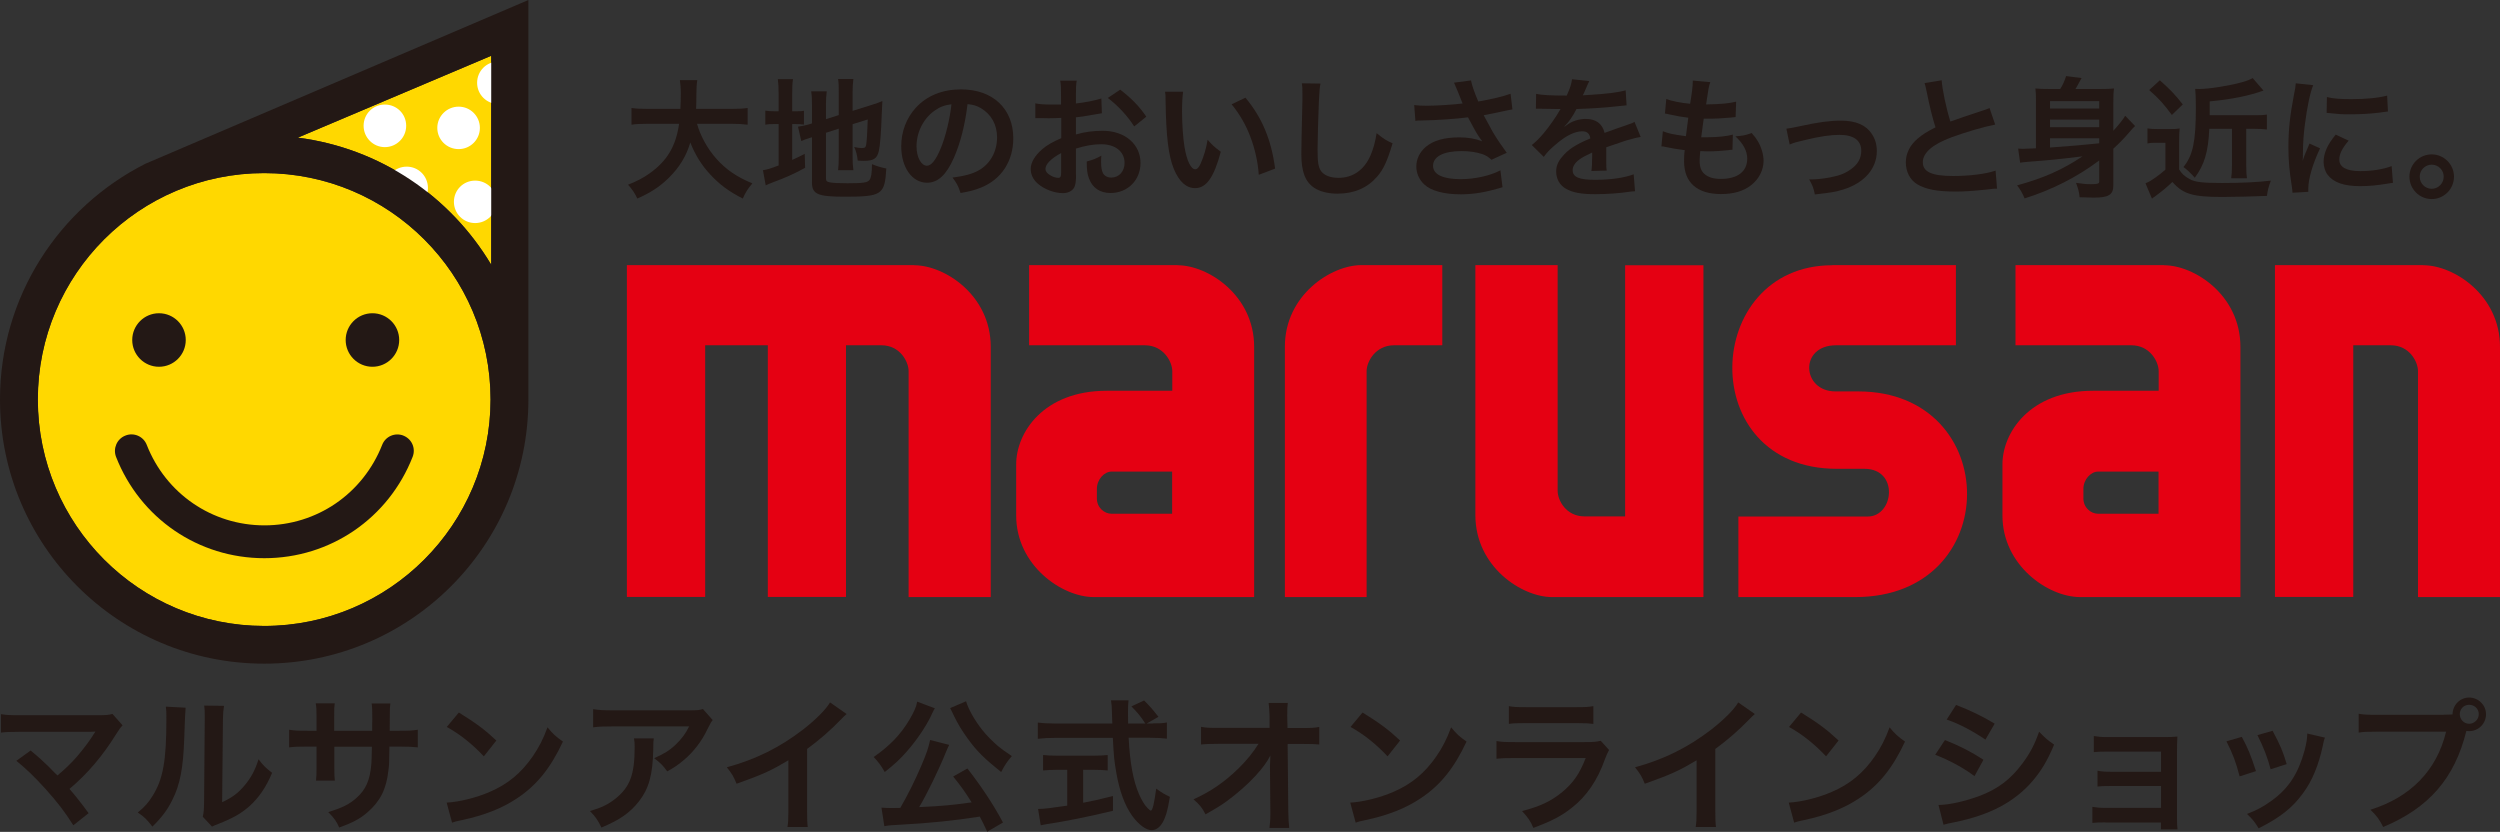 <?xml version="1.0" encoding="UTF-8"?>
<svg id="_レイヤー_2" data-name="レイヤー_2" xmlns="http://www.w3.org/2000/svg" viewBox="0 0 189.63 63.1">
  <rect x="0" y="0" width="189.63" height="63.1" fill="#333333" stroke="none"/>
  <defs>
    <style>
      .cls-1 {
        fill: #fff;
      }

      .cls-1, .cls-2 {
        fill-rule: evenodd;
      }

      .cls-2 {
        fill: #ffd800;
      }

      .cls-3 {
        fill: #231815;
      }

      .cls-4 {
        fill: #e50012;
      }
    </style>
  </defs>
  <g id="_レイヤー_1-2" data-name="レイヤー_1">
    <g>
      <g>
        <path class="cls-4" d="M69.34,20.11h-21.79v25.17h5.94v-19.09h4.75v19.09h5.93v-19.09h2.69c1.41,0,2.06,1.25,2.06,1.96v17.14h6.23v-18.98c0-3.93-3.51-6.19-5.8-6.19Z"/>
        <path class="cls-4" d="M97.46,26.31v18.98h6.2v-17.14c0-.7.66-1.96,2.08-1.96h3.66v-6.08h-6.14c-2.28,0-5.8,2.26-5.8,6.19Z"/>
        <path class="cls-4" d="M183.82,20.11h-11.26v25.17h5.94v-19.09h2.85c1.41,0,2.06,1.25,2.06,1.96v17.14h6.22v-18.98c0-3.93-3.52-6.19-5.8-6.19Z"/>
        <path class="cls-4" d="M123.27,20.11v19.06h-3.08c-1.41,0-2.04-1.23-2.04-1.94v-17.12h-6.24v18.96c0,3.93,3.53,6.22,5.82,6.22h11.48v-25.17h-5.94Z"/>
        <path class="cls-4" d="M138.98,20.11h9.38v6.08h-9.09c-2.82,0-2.6,3.5-.05,3.5h1.73c10.98,0,11.11,15.6-.23,15.6h-8.86v-6.11h9.81c1.99,0,2.39-3.62-.25-3.62h-2.09c-10.82,0-10.21-15.44-.35-15.44Z"/>
        <path class="cls-4" d="M164.15,20.11h-11.27v6.08h8.79c1.41,0,2.07,1.25,2.07,1.96v1.49h-4.98c-4.82,0-6.87,3.2-6.87,5.57v3.9c0,3.76,3.44,6.18,5.9,6.18h12.15v-18.98c0-3.93-3.5-6.19-5.79-6.19ZM159.15,38.97c-.56,0-1.12-.47-1.12-1.16v-.73c0-.7.55-1.31,1.12-1.31h4.58v3.2h-4.58Z"/>
        <path class="cls-4" d="M89.32,20.11h-11.26v6.08h8.78c1.41,0,2.08,1.25,2.08,1.96v1.49h-4.97c-4.82,0-6.87,3.2-6.87,5.57v3.9c0,3.76,3.45,6.18,5.89,6.18h12.16v-18.98c0-3.93-3.52-6.19-5.8-6.19ZM84.32,38.97c-.56,0-1.12-.47-1.12-1.16v-.73c0-.7.55-1.31,1.12-1.31h4.59v3.2h-4.59Z"/>
      </g>
      <g>
        <path class="cls-2" d="M22.59,10.44l14.67-6.21v15.85c-3.09-5.18-8.42-8.84-14.67-9.64Z"/>
        <path class="cls-2" d="M20.04,47.48c-9.48,0-17.17-7.69-17.17-17.18S10.56,13.13,20.04,13.13s17.17,7.69,17.17,17.17-7.69,17.18-17.17,17.18Z"/>
        <g>
          <path class="cls-1" d="M29.19,11.16c.89,0,1.62-.72,1.62-1.62s-.72-1.61-1.62-1.61-1.61.72-1.61,1.61.72,1.62,1.61,1.62ZM34.79,11.31c.89,0,1.61-.72,1.61-1.61s-.72-1.61-1.61-1.61-1.62.72-1.62,1.61.72,1.61,1.62,1.61ZM37.8,7.89c.89,0,1.62-.72,1.62-1.61s-.72-1.61-1.62-1.61-1.61.72-1.61,1.61.72,1.61,1.61,1.61ZM36.04,16.92c.89,0,1.62-.72,1.62-1.61s-.72-1.61-1.62-1.61-1.61.72-1.61,1.61.72,1.61,1.61,1.61ZM30.85,15.88c.89,0,1.61-.72,1.61-1.62s-.72-1.62-1.61-1.62-1.62.72-1.62,1.62.72,1.62,1.62,1.62Z"/>
          <g>
            <path class="cls-3" d="M28.25,27.82c1.12,0,2.03-.91,2.03-2.03s-.91-2.03-2.03-2.03-2.03.91-2.03,2.03.91,2.03,2.03,2.03Z"/>
            <path class="cls-3" d="M11.03,12.42C4.5,15.72,0,22.48,0,30.3c0,11.07,8.97,20.04,20.04,20.04s20.04-8.97,20.04-20.04V0L11.03,12.42ZM20.04,47.48c-9.48,0-17.17-7.69-17.17-17.18S10.56,13.13,20.04,13.13s17.17,7.69,17.17,17.17-7.69,17.18-17.17,17.18ZM37.26,20.08c-3.09-5.18-8.42-8.84-14.67-9.64l14.67-6.21v15.85Z"/>
            <path class="cls-3" d="M12.06,27.82c1.12,0,2.03-.91,2.03-2.03s-.91-2.03-2.03-2.03-2.03.91-2.03,2.03.91,2.03,2.03,2.03Z"/>
            <path class="cls-3" d="M30.6,33.04c-.64-.25-1.36.06-1.61.7-1.46,3.71-4.96,6.11-8.93,6.11s-7.48-2.4-8.93-6.11c-.25-.64-.98-.96-1.62-.7-.64.25-.95.97-.71,1.61,1.83,4.67,6.25,7.69,11.25,7.69s9.42-3.02,11.25-7.69c.25-.64-.06-1.36-.71-1.61Z"/>
          </g>
        </g>
      </g>
      <g>
        <path class="cls-3" d="M52.87,9.39c.25.9.78,1.87,1.44,2.62.74.84,1.57,1.41,2.76,1.9-.34.4-.48.61-.73,1.15-1.07-.55-1.76-1.06-2.47-1.83-.65-.69-1.14-1.49-1.51-2.42-.3,1.03-.83,1.89-1.63,2.68-.68.67-1.4,1.14-2.39,1.57-.17-.38-.38-.69-.7-1.05.72-.29,1.12-.5,1.62-.85,1.34-.95,2.01-2.07,2.25-3.77h-2.36c-.63,0-.92.02-1.25.07v-1.27c.31.05.67.07,1.26.07h2.45c.02-.5.03-.66.03-1.18,0-.42-.03-.72-.07-1h1.32c-.05.35-.06.5-.07,1.17,0,.41,0,.64-.02,1.01h2.65c.57,0,.92-.02,1.26-.07v1.27c-.4-.05-.7-.07-1.25-.07h-2.59Z"/>
        <path class="cls-3" d="M59.06,7.15c0-.52-.02-.84-.06-1.15h1.15c-.05.32-.06.6-.06,1.16v1.28h.22c.37,0,.51,0,.67-.04v1.05c-.21-.03-.39-.04-.7-.04h-.19v2.72c.39-.18.5-.23.95-.46l.03,1.06c-.91.49-1.45.73-2.47,1.11-.28.11-.37.15-.52.22l-.21-1.15c.3-.04.59-.13,1.19-.36v-3.14h-.23c-.38,0-.54,0-.78.05v-1.07c.22.04.39.05.78.05h.23v-1.29ZM62.65,13.52c0,.2.07.27.29.31.26.05.63.07,1.36.07,1.19,0,1.51-.05,1.66-.26.12-.17.18-.51.18-1.19.32.14.75.27,1.09.33-.12,2-.33,2.14-3.18,2.14-2.02,0-2.46-.19-2.46-1.07v-3.44c-.09.03-.16.05-.2.06-.3.1-.41.14-.61.23l-.25-1.09c.28-.04.63-.11.97-.22l.09-.03v-1.37c0-.48-.01-.73-.06-1.06h1.18c-.04.32-.06.61-.06,1.02v1.09l.97-.31v-1.74c0-.46,0-.67-.05-1h1.16c-.04.33-.06.65-.06,1.02v1.4l1.44-.45c.39-.12.55-.18.82-.3-.02.44-.03.51-.05,1.05-.05,1.41-.12,2.32-.22,2.75-.13.57-.4.74-1.13.74-.13,0-.22,0-.47-.02-.05-.43-.12-.72-.27-1.03.23.05.41.08.56.08.25,0,.31-.04.35-.25.05-.33.09-.95.12-1.92l-1.15.36v2.49c0,.41.02.69.06,1h-1.16c.04-.34.05-.56.05-1.03v-2.12l-.97.31v3.45Z"/>
        <path class="cls-3" d="M72.35,11.98c-.57,1.29-1.21,1.88-2.03,1.88-1.14,0-1.96-1.16-1.96-2.77,0-1.1.39-2.13,1.1-2.91.84-.92,2.02-1.4,3.44-1.4,2.4,0,3.96,1.46,3.96,3.71,0,1.73-.9,3.11-2.43,3.73-.48.2-.87.3-1.57.42-.17-.53-.29-.75-.61-1.17.92-.12,1.52-.28,1.99-.55.87-.48,1.39-1.43,1.39-2.5,0-.96-.43-1.74-1.23-2.22-.31-.18-.57-.26-1.01-.3-.19,1.57-.54,2.95-1.04,4.08ZM70.88,8.4c-.84.6-1.36,1.63-1.36,2.7,0,.82.35,1.47.79,1.47.33,0,.67-.42,1.03-1.28.38-.9.71-2.25.83-3.38-.52.06-.88.2-1.29.49Z"/>
        <path class="cls-3" d="M81.62,13.22c0,.41-.02.65-.08.85-.09.35-.45.58-.92.58-.63,0-1.39-.28-1.89-.71-.36-.31-.55-.7-.55-1.13,0-.47.31-1,.86-1.48.36-.31.8-.57,1.46-.85v-1.54q-.09,0-.42.02c-.15.01-.29.01-.54.01-.15,0-.43-.01-.55-.01-.13,0-.22,0-.25,0-.04,0-.12,0-.21,0v-1.12c.27.06.67.09,1.2.09.1,0,.21,0,.35,0,.24,0,.29,0,.4,0v-.66c0-.57,0-.83-.06-1.15h1.25c-.05.32-.06.53-.06,1.09v.64c.75-.09,1.42-.22,1.93-.38l.04,1.12c-.18.03-.37.06-1.06.18-.33.06-.53.09-.91.13v1.3c.68-.2,1.31-.28,2.04-.28,1.67,0,2.86,1.02,2.86,2.44,0,1.3-.97,2.28-2.27,2.28-.81,0-1.38-.39-1.64-1.11-.13-.34-.17-.67-.17-1.28.51-.14.68-.21,1.11-.44-.02.19-.02.28-.02.44,0,.42.04.69.14.88.11.21.35.34.63.34.59,0,1.01-.47,1.01-1.11,0-.86-.7-1.42-1.77-1.42-.6,0-1.21.11-1.92.33v1.97ZM80.49,11.61c-.75.4-1.19.84-1.19,1.2,0,.17.1.32.33.46.2.14.45.22.64.22.17,0,.22-.09.22-.42v-1.46ZM86.03,9.59c-.5-.79-1.23-1.58-2-2.16l.94-.63c.87.67,1.45,1.27,1.98,2.05l-.92.74Z"/>
        <path class="cls-3" d="M89.74,6.96c-.05.37-.08.86-.08,1.52,0,.87.08,2.07.19,2.68.17,1.04.49,1.68.81,1.68.15,0,.29-.15.41-.43.24-.54.42-1.14.53-1.81.35.4.51.55,1,.91-.52,1.95-1.1,2.76-1.95,2.76-.67,0-1.21-.49-1.61-1.45-.41-1-.59-2.45-.63-5.22,0-.35,0-.42-.04-.64h1.37ZM94.47,7.41c1.26,1.51,1.96,3.18,2.25,5.38l-1.24.47c-.06-.94-.29-1.98-.64-2.89-.34-.91-.82-1.72-1.42-2.46l1.05-.5Z"/>
        <path class="cls-3" d="M100.16,6.34c-.06.29-.08.58-.12,1.35-.04.93-.1,2.96-.1,3.67,0,.95.06,1.31.26,1.61.23.33.71.52,1.34.52,1.08,0,1.95-.61,2.42-1.71.22-.52.35-.99.46-1.68.54.44.72.55,1.21.77-.4,1.35-.7,2-1.19,2.55-.75.85-1.74,1.27-3,1.27-.69,0-1.33-.16-1.75-.44-.69-.46-.98-1.23-.98-2.57,0-.52.02-1.52.08-4.03,0-.3,0-.51,0-.65,0-.28,0-.42-.04-.68l1.4.02Z"/>
        <path class="cls-3" d="M107.27,7.97c.3.04.56.05.97.05.75,0,2.08-.09,2.7-.17-.17-.44-.6-1.5-.65-1.58l1.29-.17c.06.34.24.87.55,1.6,1.03-.18,1.92-.39,2.45-.59l.14,1.19c-.26.04-.37.07-.71.14-.15.04-.64.14-1.47.3.36.67.59,1.09.69,1.27.27.46.71,1.11,1.06,1.58l-1.16.53c-.25-.23-.41-.33-.69-.43-.45-.15-.98-.23-1.58-.23-1.36,0-2.16.41-2.16,1.12,0,.65.74,1.01,2.1,1.01,1.06,0,2.23-.26,3.01-.67l.16,1.28c-1.24.38-2.17.54-3.17.54-1.28,0-2.27-.27-2.78-.76-.38-.36-.59-.85-.59-1.35,0-.57.26-1.1.72-1.49.58-.49,1.41-.72,2.55-.72.65,0,1.23.1,1.73.3-.41-.56-.42-.59-1.08-1.82-.88.12-2.36.22-3.55.24-.25,0-.29,0-.44.03l-.09-1.2Z"/>
        <path class="cls-3" d="M116.52,7.12c.41.09,1.05.13,2.32.13.27-.6.36-.9.4-1.24l1.31.14q-.06.1-.4.9c-.05.11-.07.14-.09.18q.08,0,.63-.04c1.16-.07,2.07-.18,2.62-.34l.07,1.14q-.28.02-.79.08c-.73.09-2,.17-3.01.2-.29.57-.57.97-.92,1.33v.02q.08-.05.21-.15c.37-.28.9-.45,1.41-.45.78,0,1.27.37,1.43,1.06.77-.28,1.28-.46,1.53-.54.54-.19.58-.2.74-.3l.47,1.15c-.28.04-.58.12-1.11.27-.14.04-.64.21-1.5.51v.11q0,.26,0,.4v.4c0,.17,0,.26,0,.33,0,.22,0,.36.03.53l-1.16.03c.04-.18.06-.69.06-1.16v-.24c-.49.23-.75.37-.96.52-.35.26-.52.53-.52.82,0,.52.48.73,1.69.73s2.23-.15,2.94-.42l.1,1.29c-.17,0-.22.01-.46.04-.72.11-1.68.18-2.56.18-1.06,0-1.72-.12-2.23-.42-.46-.26-.73-.74-.73-1.29,0-.41.12-.73.44-1.11.45-.56,1.02-.94,2.15-1.41-.05-.37-.25-.54-.61-.54-.58,0-1.28.35-2.05,1.03-.42.35-.65.6-.87.91l-.91-.9c.26-.2.55-.48.9-.89.39-.46,1-1.33,1.2-1.71q.04-.08.08-.13s-.17,0-.17,0c-.16,0-1.04-.02-1.26-.02q-.19,0-.28,0s-.09,0-.16,0l.02-1.14Z"/>
        <path class="cls-3" d="M126.12,9.95c.46.18.74.24,1.76.38.04-.36.13-1.03.18-1.4-.59-.08-.75-.1-1.43-.25-.14-.03-.19-.04-.34-.07l.1-1.1c.42.16,1.13.3,1.81.36.14-.84.2-1.36.2-1.66,0-.03,0-.05,0-.1l1.33.12c-.11.31-.14.46-.32,1.69,1.13-.02,1.71-.07,2.28-.21l-.04,1.17c-.13.01-.18.02-.4.04-.72.06-1.04.08-1.4.08-.1,0-.19,0-.62,0-.1.73-.13.93-.19,1.41.3,0,.38,0,.49,0,.71,0,1.43-.07,1.91-.2l-.03,1.15c-.1,0-.13,0-.3.03-.44.05-1.03.09-1.5.09-.16,0-.25,0-.64-.02-.03.27-.05.53-.05.71,0,.49.11.8.37,1.03.29.25.69.37,1.24.37,1.27,0,2-.56,2-1.54,0-.58-.3-1.14-.9-1.69.56-.04.77-.08,1.24-.25.25.29.36.44.47.63.26.44.43,1.01.43,1.47,0,.71-.35,1.4-.96,1.87-.57.44-1.32.66-2.26.66-1.82,0-2.81-.87-2.81-2.48,0-.26,0-.51.05-.85-.6-.08-.99-.14-1.39-.23-.21-.05-.24-.05-.38-.06l.11-1.15Z"/>
        <path class="cls-3" d="M135.5,9.76q.28-.02,1.04-.19c1.36-.3,2.26-.42,3.09-.42,1.14,0,1.91.33,2.36,1.02.25.38.37.8.37,1.29,0,1.33-.94,2.41-2.53,2.91-.62.19-.87.23-2.17.38-.1-.5-.18-.69-.43-1.14h.15c.37,0,.93-.06,1.42-.15.78-.15,1.22-.33,1.67-.68.48-.36.71-.8.71-1.35,0-.78-.58-1.2-1.64-1.2-.69,0-1.46.11-2.63.39-.64.15-.82.2-1.16.34l-.25-1.2Z"/>
        <path class="cls-3" d="M147.28,6.09c.04.67.34,2.11.66,3.13q.65-.24,2.59-.88c.18-.06.23-.08.38-.15l.43,1.26c-.87.17-2.18.55-3.3.96-1.46.54-2.19,1.18-2.19,1.9s.68,1.04,2.29,1.04c1.25,0,2.48-.15,3.23-.41l.11,1.37c-.22,0-.27,0-.81.07-1.08.11-1.64.15-2.34.15-1.39,0-2.26-.17-2.9-.55-.55-.33-.87-.95-.87-1.67,0-.67.32-1.31.89-1.79.39-.33.71-.53,1.36-.86-.25-.81-.42-1.48-.67-2.71-.1-.48-.11-.5-.16-.65l1.3-.21Z"/>
        <path class="cls-3" d="M159.23,12.17c-1.66,1.25-3.58,2.23-5.66,2.88-.17-.41-.32-.67-.57-.99,1.98-.54,3.44-1.18,4.96-2.2-2.09.25-2.41.28-4.1.41-.32.03-.45.04-.63.07l-.15-1.07c.12.01.22.02.32.02q.11,0,1.03-.04v-3.58c0-.39,0-.64-.04-.96.31.03.55.04,1.08.04h.8c.19-.29.33-.61.45-.98l1.17.15c-.19.36-.33.61-.46.83h1.85c.55,0,.8-.01,1.07-.04-.04.29-.05.61-.05,1.09v2.12c.44-.49.72-.83.9-1.14l.75.78c-.16.15-.24.23-.48.52-.35.41-.71.78-1.17,1.2v2.78c0,.71-.35.93-1.47.93q-.22,0-1.09-.03c-.02-.34-.11-.67-.27-1.09.63.09.79.1,1.14.1.51,0,.62-.04.62-.2v-1.6ZM159.23,7.67h-3.73v.56h3.73v-.56ZM155.5,9.65h3.73v-.58h-3.73v.58ZM155.5,11.19q2.14-.15,3.73-.32v-.38h-3.73v.7Z"/>
        <path class="cls-3" d="M162.89,9.74c.27.04.43.05.8.05h.88c.3,0,.5,0,.76-.05-.03.31-.04.57-.04,1.1v2.01c.2.33.41.52.79.73.4.23.96.3,2.47.3s2.7-.06,3.7-.18c-.17.45-.24.72-.3,1.16-.78.04-2.64.08-3.38.08-2.26,0-2.98-.22-3.79-1.14-.45.43-.7.64-1.36,1.13-.06.03-.07.04-.19.14l-.49-1.17q.05-.03.16-.07c.22-.08.92-.57,1.35-.96v-2.04h-.67c-.27,0-.42,0-.69.05v-1.14ZM163.83,6.09c.84.76,1.07.99,1.74,1.83l-.83.8c-.61-.83-.98-1.24-1.72-1.89l.81-.74ZM167.58,9.77c-.08,1.76-.37,2.72-1.1,3.71-.34-.38-.54-.57-.86-.81.72-.89.94-1.94.94-4.49,0-.73-.02-1.14-.05-1.44.23.01.25.01.31.01.72,0,2.26-.24,3.23-.51.37-.1.64-.21.82-.32l.82.95c-1.1.4-2.46.67-4.08.82v1.05h3.31c.46,0,.72,0,1.03-.05v1.13c-.31-.03-.62-.05-.99-.05h-.58v2.68c0,.52.02.83.06,1.07h-1.2c.04-.26.06-.55.06-1.07v-2.68h-1.72Z"/>
        <path class="cls-3" d="M173.89,14.62c-.01-.18-.02-.24-.05-.47-.19-1.21-.26-1.98-.26-2.99,0-1.29.12-2.43.41-3.91.11-.56.13-.66.15-.93l1.32.14c-.24.59-.47,1.71-.63,2.99-.1.75-.14,1.34-.15,2.21,0,.22,0,.3-.02.55.11-.35.13-.42.52-1.32l.8.36c-.55,1.16-.89,2.32-.89,3.03,0,.06,0,.14,0,.27l-1.21.07ZM178.15,10.67c-.5.58-.71,1.01-.71,1.44,0,.57.55.87,1.59.87.88,0,1.75-.14,2.38-.38l.1,1.27c-.14.01-.18.02-.41.06-.8.13-1.41.19-2.07.19-1.24,0-2.04-.28-2.48-.87-.19-.25-.3-.62-.3-.98,0-.65.3-1.32.92-2.06l.98.46ZM176.5,7.36c.45.12.98.16,1.85.16,1.11,0,2.06-.09,2.72-.27l.06,1.21c-.08,0-.23.03-.71.09-.64.08-1.4.12-2.14.12s-.74,0-1.8-.11l.02-1.2Z"/>
        <path class="cls-3" d="M186.14,13.4c0,.94-.76,1.7-1.69,1.7s-1.69-.76-1.69-1.7.76-1.69,1.69-1.69,1.69.76,1.69,1.69ZM183.54,13.4c0,.51.41.92.91.92s.91-.41.91-.92-.41-.91-.91-.91-.91.41-.91.91Z"/>
      </g>
      <g>
        <path class="cls-3" d="M2.32,56.92c.58.48.91.78,1.36,1.22q.6.62.68.68c.57-.48,1.03-.92,1.44-1.39.47-.53,1.08-1.35,1.34-1.79q.03-.05.07-.1s.01-.03.02-.05c-.11.01-.28.02-.51.02H1.48c-.89.01-1,.01-1.41.06v-1.4c.43.07.68.08,1.43.08h6.12c.47-.01.64-.02.91-.1l.77.87c-.17.18-.23.25-.48.65-1.04,1.68-2.2,3.04-3.55,4.17.46.53.88,1.06,1.45,1.84l-1.16.92c-.62-.99-1.2-1.75-2.12-2.77-.85-.93-1.4-1.47-2.2-2.12l1.08-.78Z"/>
        <path class="cls-3" d="M14.08,53.68q-.04.31-.11,2.46c-.08,2.15-.32,3.39-.89,4.52-.37.76-.79,1.32-1.52,2.04-.43-.55-.59-.72-1.11-1.07.54-.44.8-.74,1.13-1.27.79-1.26,1.04-2.68,1.04-5.76,0-.6,0-.7-.04-1l1.5.08ZM16.99,53.55c-.05.32-.07.51-.08,1.04l-.06,6.26c.77-.36,1.21-.69,1.68-1.25.51-.59.83-1.2,1.08-2.01.38.5.53.64,1.03,1.03-.45,1.09-1.02,1.91-1.75,2.56-.63.54-1.2.87-2.34,1.32-.24.09-.33.13-.47.2l-.7-.75c.08-.32.09-.56.1-1.17l.05-6.2v-.33c0-.28-.01-.52-.04-.73l1.5.02Z"/>
        <path class="cls-3" d="M28.23,55.43v-.5s.01-.35.01-.35c0-.73-.01-.97-.05-1.22h1.42c-.03.25-.04.31-.04.74q0,.67-.01,1.33h.7c.78,0,1-.01,1.43-.08v1.34c-.38-.04-.68-.06-1.41-.06h-.74c-.02,1.32-.02,1.4-.08,1.82-.15,1.41-.63,2.34-1.58,3.16-.59.51-1.13.79-2.15,1.16-.21-.47-.35-.68-.83-1.17,1.04-.32,1.57-.58,2.1-1.04.75-.65,1.07-1.38,1.17-2.64.02-.25.02-.52.04-1.28h-2.85v1.65c0,.46.01.64.04.92h-1.43c.03-.24.04-.54.04-.95v-1.63h-.67c-.73,0-1.02.01-1.41.06v-1.34c.43.07.65.08,1.43.08h.65v-1.1c0-.46-.01-.69-.06-.98h1.44c-.04.36-.04.38-.04.95v1.13h2.86Z"/>
        <path class="cls-3" d="M33.88,60.88c.95-.05,2.25-.37,3.26-.81,1.38-.59,2.4-1.44,3.27-2.7.48-.7.79-1.31,1.12-2.2.43.52.61.68,1.17,1.08-.94,2.01-1.98,3.31-3.49,4.31-1.12.75-2.49,1.29-4.19,1.65-.44.09-.47.1-.73.19l-.41-1.52ZM34.81,54.05c1.31.81,1.99,1.32,2.84,2.12l-.95,1.2c-.88-.93-1.78-1.66-2.81-2.23l.91-1.09Z"/>
        <path class="cls-3" d="M49.59,56.01c-.03.21-.03.22-.04.89-.04,1.88-.34,2.94-1.09,3.89-.66.85-1.46,1.41-2.84,1.98-.29-.59-.43-.79-.87-1.25.89-.26,1.39-.51,1.92-.93,1.12-.89,1.47-1.84,1.47-3.92,0-.33-.01-.43-.05-.66h1.5ZM54.06,54.62c-.15.19-.15.2-.44.77-.38.81-1.02,1.64-1.69,2.21-.44.38-.8.63-1.32.91-.33-.46-.5-.63-.99-1,.74-.33,1.16-.58,1.61-1.01.45-.42.79-.87,1.04-1.4h-5.78c-.77,0-1.04.01-1.5.07v-1.38c.42.07.76.09,1.52.09h5.74c.66,0,.76-.01,1.07-.1l.74.84Z"/>
        <path class="cls-3" d="M64.23,54.15c-.19.17-.24.21-.41.39-.83.86-1.65,1.57-2.6,2.27v4.7c0,.6.01.92.05,1.22h-1.54c.05-.32.07-.54.07-1.19v-3.87c-1.29.77-1.9,1.06-3.93,1.78-.23-.57-.35-.76-.74-1.25,2.18-.59,4.03-1.51,5.78-2.86.98-.76,1.73-1.52,2.05-2.06l1.26.88Z"/>
        <path class="cls-3" d="M70.92,53.71q-.04.07-.1.17s-.02.05-.05.11q-.07.11-.14.29c-.42.87-1.11,1.88-1.83,2.7-.53.61-.89.94-1.69,1.58-.28-.5-.5-.78-.84-1.14,1.21-.84,2.04-1.69,2.72-2.84.34-.58.52-.98.58-1.36l1.35.51ZM74.89,63.1c-.28-.59-.37-.78-.57-1.16-1.9.3-3.83.5-5.95.61-.87.05-.96.05-1.29.12l-.22-1.41c.24.02.5.03.8.03.25,0,.32,0,.63-.01.58-1,1.13-2.11,1.62-3.26.36-.85.52-1.3.64-1.89l1.45.37c-.07.13-.11.22-.22.48-.52,1.31-1.5,3.32-2.06,4.24,1.74-.08,2.52-.15,3.98-.36-.51-.81-.77-1.18-1.4-1.96l1.08-.61c1.08,1.39,1.96,2.72,2.7,4.1l-1.19.69ZM73.28,53.19c.15.57.66,1.46,1.22,2.17.34.43.73.82,1.21,1.24.29.23.43.34,1.04.75-.36.42-.54.69-.81,1.21-1.25-1-1.85-1.58-2.54-2.54-.41-.56-.75-1.12-1.01-1.66-.02-.05-.07-.13-.12-.25q-.03-.08-.11-.22t-.09-.18l1.21-.52Z"/>
        <path class="cls-3" d="M87.44,54.87c.52,0,.79-.01,1.07-.07v1.23c-.31-.04-.74-.07-1.29-.07h-1.61c.1,1.91.34,3.22.77,4.24.21.48.43.86.66,1.09.11.11.22.2.25.2.13,0,.26-.53.41-1.67.46.33.65.44,1.04.62-.17,1.06-.35,1.67-.63,2.07-.21.3-.47.46-.76.46-.42,0-.98-.42-1.46-1.07-.56-.78-.98-1.89-1.22-3.31-.15-.89-.18-1.09-.26-2.62h-4.4c-.48,0-.88.02-1.29.07v-1.23c.34.04.75.07,1.29.07h4.36q-.03-.57-.03-.9c0-.28-.03-.66-.07-.86h1.33c-.03.28-.04.57-.04.89,0,.19,0,.51.01.87h1.3c-.31-.5-.56-.8-1.05-1.3l.96-.45c.47.47.6.62,1.09,1.24l-.89.51h.46ZM80.23,58.39c-.42,0-.8.02-1.11.05v-1.17c.27.03.65.05,1.13.05h2.66c.48,0,.84-.02,1.11-.05v1.17c-.32-.03-.68-.05-1.1-.05h-.76v2.5c.77-.15,1.2-.24,2.26-.51v1.12c-1.86.45-3.6.8-5.07,1.02-.1.02-.22.04-.41.08l-.2-1.24c.46,0,.98-.07,2.21-.25v-2.72h-.73Z"/>
        <path class="cls-3" d="M96.33,58.09c0-.05.02-.62.03-.79-.23.47-.57.94-1.12,1.54-.6.66-1.41,1.36-2.17,1.92-.43.31-.79.54-1.63,1.01-.26-.52-.43-.71-.91-1.14,1.31-.59,2.37-1.32,3.46-2.39.56-.55,1.11-1.23,1.47-1.82h-3.01c-.83.01-.96.01-1.35.05v-1.34c.42.08.6.08,1.39.08h3.81v-.88q-.02-.59-.07-1.01h1.45c-.03.29-.04.48-.04.94v.07l.02.89h1.11c.74,0,.91-.01,1.3-.08v1.33c-.33-.03-.58-.04-1.27-.04h-1.13l.05,5.1c.01.54.03.96.07,1.27h-1.5c.04-.31.07-.61.07-1.06v-.2l-.03-3.29v-.15Z"/>
        <path class="cls-3" d="M102.42,60.88c.95-.05,2.25-.37,3.26-.81,1.38-.59,2.4-1.44,3.27-2.7.48-.7.79-1.31,1.12-2.2.43.52.61.68,1.17,1.08-.94,2.01-1.98,3.31-3.49,4.31-1.12.75-2.49,1.29-4.19,1.65-.44.09-.47.1-.73.19l-.41-1.52ZM103.36,54.05c1.31.81,1.99,1.32,2.84,2.12l-.95,1.2c-.88-.93-1.78-1.66-2.81-2.23l.91-1.09Z"/>
        <path class="cls-3" d="M122.05,56.89c-.11.2-.18.35-.31.69-.57,1.62-1.41,2.84-2.55,3.72-.78.61-1.5.98-2.88,1.5-.24-.55-.37-.74-.86-1.28,1.34-.34,2.21-.75,3.06-1.45.81-.68,1.29-1.35,1.77-2.57h-5.36c-.74,0-1.01.01-1.41.05v-1.34c.42.07.66.08,1.43.08h5.24c.68,0,.9-.02,1.24-.1l.63.7ZM114.44,53.56c.36.07.59.08,1.29.08h3.84c.69,0,.92-.01,1.29-.08v1.35c-.34-.04-.55-.06-1.27-.06h-3.88c-.71,0-.92.01-1.26.06v-1.35Z"/>
        <path class="cls-3" d="M133.12,54.15c-.19.17-.24.21-.41.39-.83.86-1.65,1.57-2.6,2.27v4.7c0,.6.01.92.05,1.22h-1.54c.05-.32.07-.54.07-1.19v-3.87c-1.29.77-1.9,1.06-3.93,1.78-.23-.57-.35-.76-.74-1.25,2.18-.59,4.03-1.51,5.78-2.86.98-.76,1.73-1.52,2.05-2.06l1.26.88Z"/>
        <path class="cls-3" d="M135.68,60.88c.95-.05,2.25-.37,3.26-.81,1.38-.59,2.4-1.44,3.27-2.7.48-.7.79-1.31,1.12-2.2.43.52.61.68,1.17,1.08-.94,2.01-1.98,3.31-3.49,4.31-1.12.75-2.49,1.29-4.19,1.65-.44.09-.47.1-.73.19l-.41-1.52ZM136.62,54.05c1.31.81,1.99,1.32,2.84,2.12l-.95,1.2c-.88-.93-1.78-1.66-2.81-2.23l.91-1.09Z"/>
        <path class="cls-3" d="M147.52,56.13c1.13.45,1.98.88,2.93,1.5l-.68,1.24c-.88-.65-1.86-1.18-2.98-1.62l.74-1.12ZM147.03,61.06c.84-.01,2.04-.28,3.18-.71,1.36-.53,2.3-1.24,3.18-2.42.59-.79.94-1.45,1.28-2.43.45.47.62.62,1.14.98-.51,1.22-.97,1.98-1.65,2.78-1.4,1.61-3.27,2.58-5.97,3.12-.4.08-.55.11-.77.18l-.38-1.5ZM148.37,53.47c1.13.44,2,.86,2.93,1.42l-.7,1.21c-1-.67-1.98-1.19-2.94-1.52l.71-1.11Z"/>
        <path class="cls-3" d="M159.7,62.38c-.55,0-.71.01-.99.04v-1.22c.3.05.56.08.99.08h4.22v-1.66h-3.83c-.55,0-.72.01-.99.04v-1.2c.3.06.55.08.99.08h3.83v-1.53h-4.11c-.54,0-.7.01-.99.04v-1.22c.31.05.55.08.99.08h4.33c.4,0,.7-.01,1.02-.04-.02.4-.03.67-.03,1.16v5.04c0,.42.01.58.04.84h-1.26v-.52h-4.21Z"/>
        <path class="cls-3" d="M170.04,55.88c.46.85.68,1.38,1.08,2.61l-1.24.4c-.29-1.11-.51-1.69-1-2.66l1.17-.34ZM176.35,55.96c-.07.17-.09.22-.15.56-.32,1.5-.81,2.71-1.52,3.66-.81,1.11-1.73,1.83-3.36,2.65-.29-.48-.42-.65-.88-1.09.77-.3,1.22-.54,1.87-1.01,1.29-.93,2.02-2.06,2.5-3.82.14-.54.2-.92.2-1.27l1.34.31ZM172.38,55.43c.58,1.09.79,1.57,1.07,2.53l-1.22.39c-.21-.84-.54-1.68-1-2.59l1.16-.33Z"/>
        <path class="cls-3" d="M185.38,54.21c.33,0,.46-.01.65-.02.01-.71.56-1.28,1.26-1.28s1.28.57,1.28,1.27-.57,1.28-1.28,1.28c-.07,0-.13-.01-.21-.02-.89,3.6-2.84,5.84-6.31,7.29-.29-.57-.47-.83-.97-1.31,3.05-.95,5.04-2.99,5.74-5.92h-5.24c-.81,0-1.02.01-1.39.07v-1.43c.4.07.66.08,1.41.08h5.05ZM186.58,54.17c0,.4.32.73.71.73s.73-.33.73-.73-.32-.71-.73-.71-.71.32-.71.71Z"/>
      </g>
    </g>
  </g>
</svg>